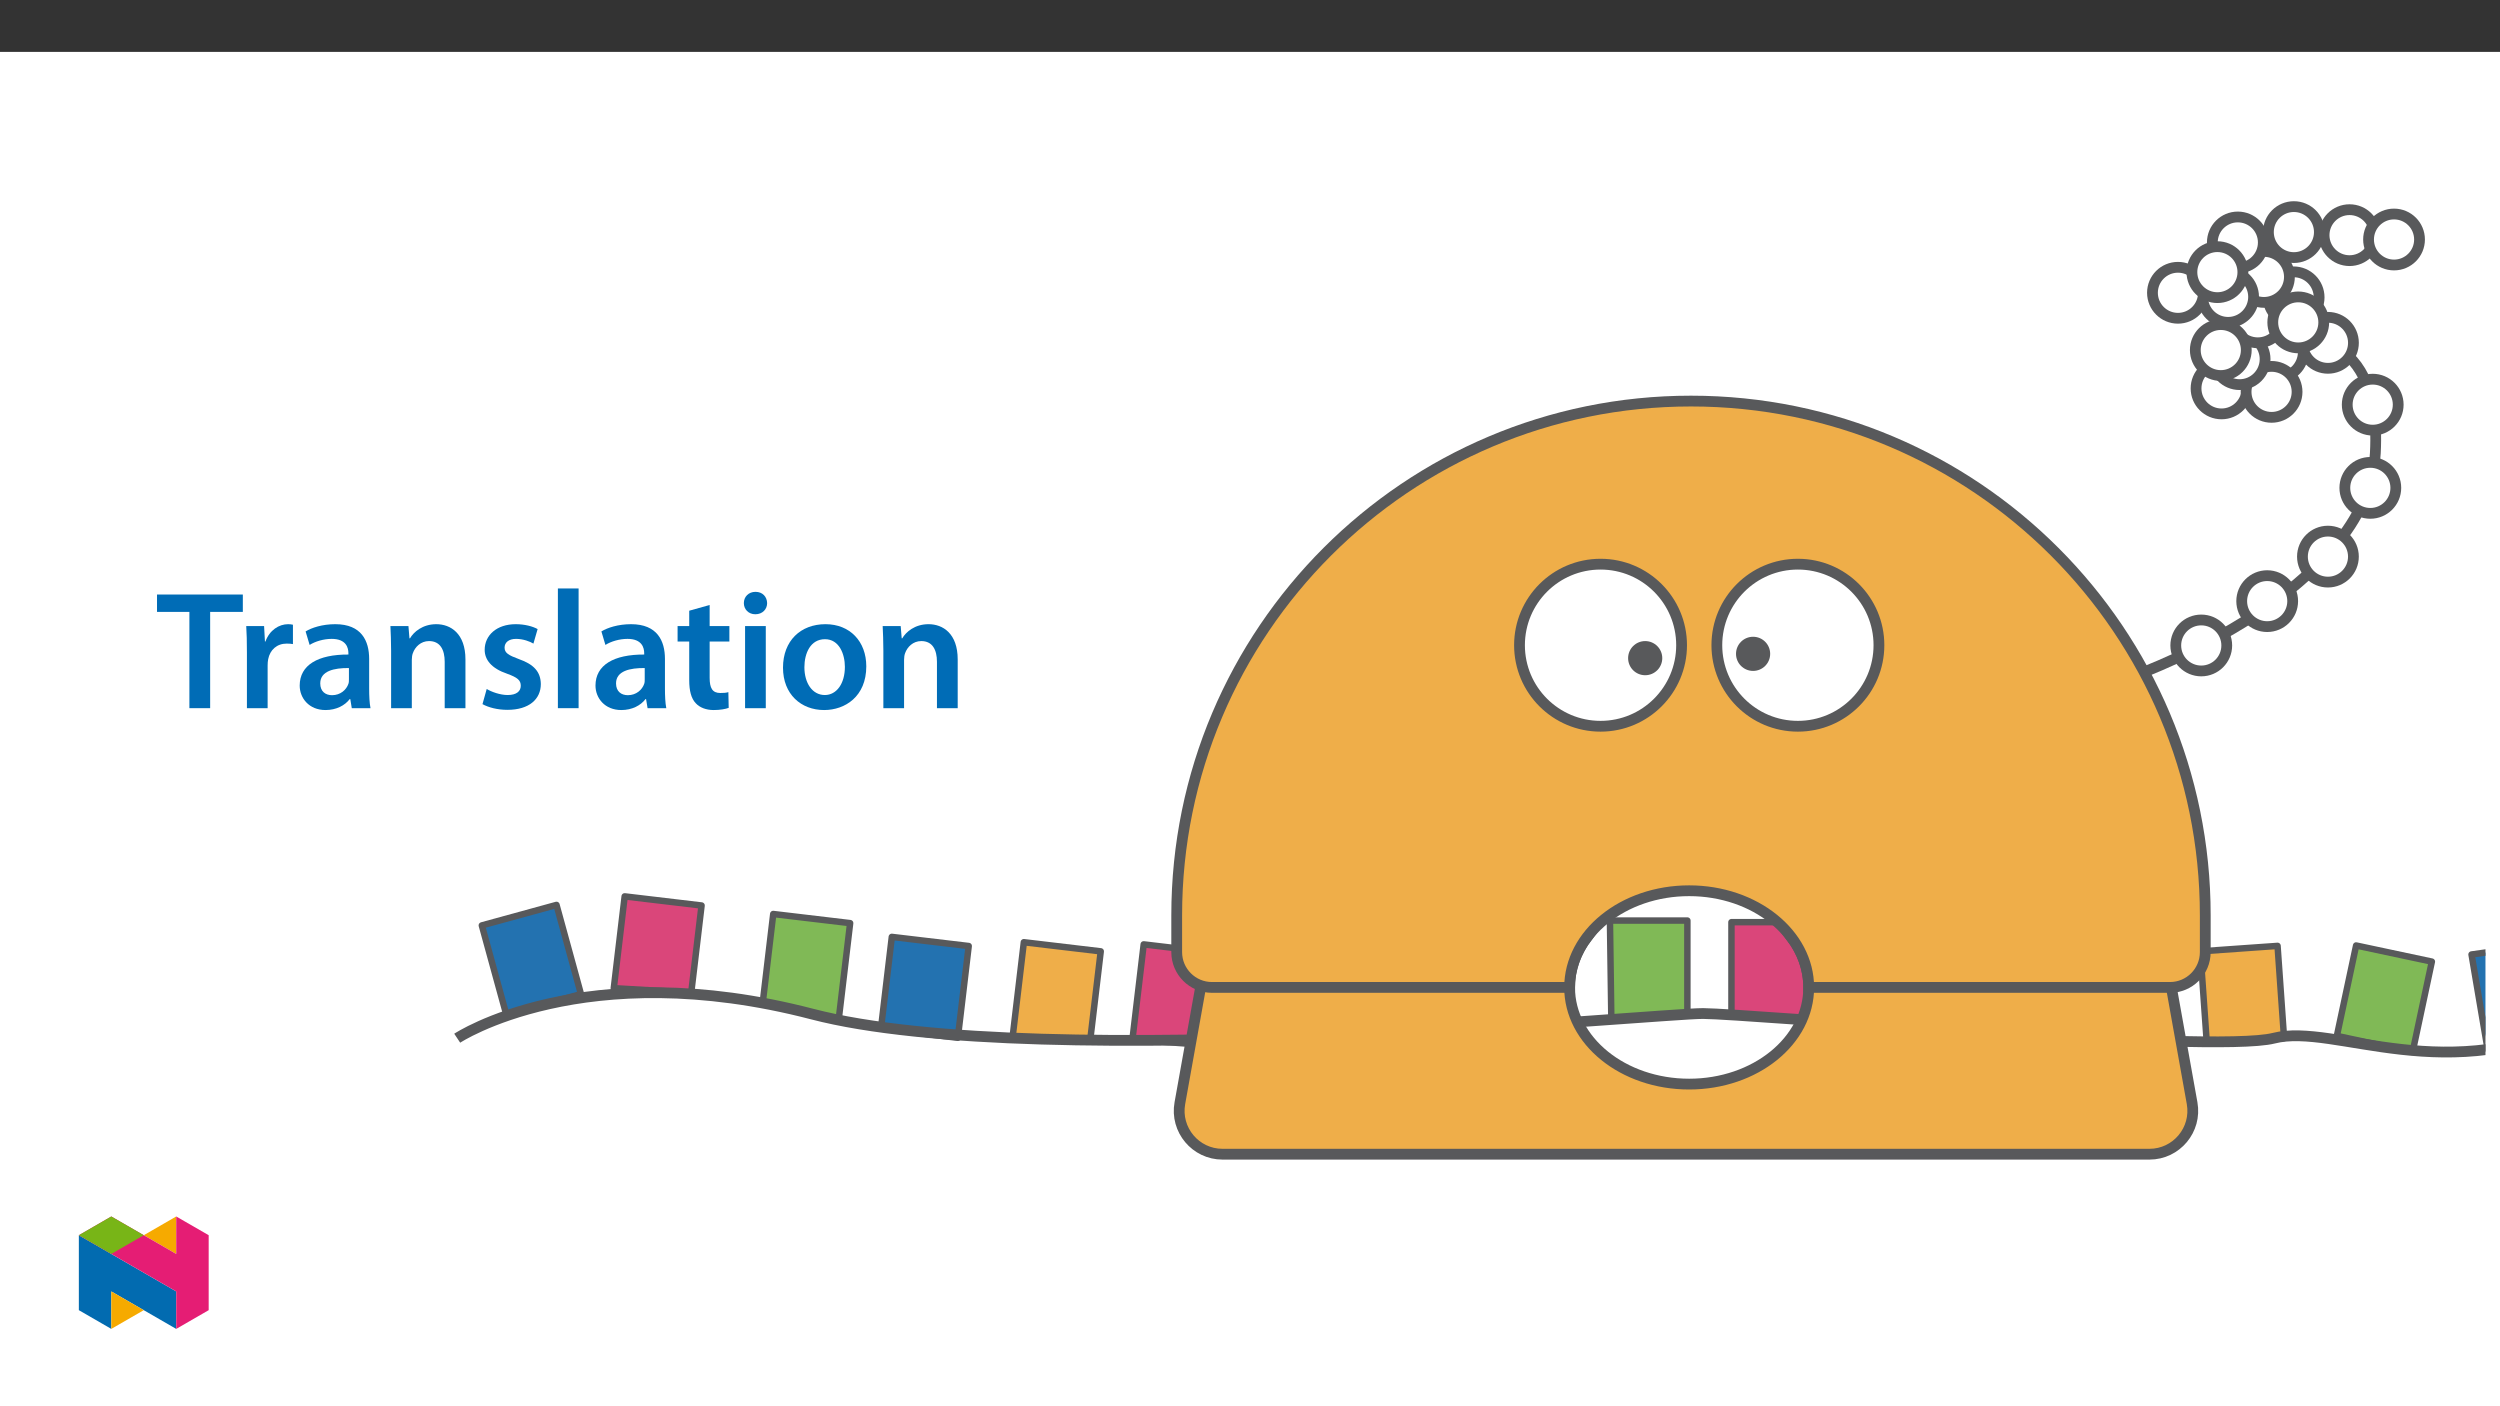 ﻿<?xml version="1.0" encoding="utf-8"?>
<svg xmlns="http://www.w3.org/2000/svg" xmlns:xlink="http://www.w3.org/1999/xlink" viewBox="0 0 960 540" version="1.1">
  <rect x="0" y="0" width="960" height="540" fill="#333333" stroke="none"/>
  <defs>
    <g>
      <symbol overflow="visible" id="glyph0-0">
        <path style="stroke:none;" d="M 0 0 L 32.375 0 L 32.375 -45.328 L 0 -45.328 Z M 16.188 -25.578 L 5.188 -42.094 L 27.188 -42.094 Z M 18.125 -22.656 L 29.141 -39.172 L 29.141 -6.156 Z M 5.188 -3.234 L 16.188 -19.75 L 27.188 -3.234 Z M 3.234 -39.172 L 14.25 -22.656 L 3.234 -6.156 Z M 3.234 -39.172 " />
      </symbol>
      <symbol overflow="visible" id="glyph0-1">
        <path style="stroke:none;" d="M 12.953 0 L 20.922 0 L 20.922 -36.969 L 33.469 -36.969 L 33.469 -43.641 L 0.516 -43.641 L 0.516 -36.969 L 12.953 -36.969 Z M 12.953 0 " />
      </symbol>
      <symbol overflow="visible" id="glyph0-2">
        <path style="stroke:none;" d="M 4.281 0 L 12.234 0 L 12.234 -16.375 C 12.234 -17.219 12.297 -18.062 12.438 -18.781 C 13.141 -22.406 15.797 -24.797 19.547 -24.797 C 20.531 -24.797 21.234 -24.734 21.953 -24.609 L 21.953 -32.047 C 21.297 -32.188 20.844 -32.25 20.078 -32.25 C 16.641 -32.25 12.953 -29.984 11.391 -25.578 L 11.203 -25.578 L 10.875 -31.531 L 4.016 -31.531 C 4.203 -28.75 4.281 -25.641 4.281 -21.375 Z M 4.281 0 " />
      </symbol>
      <symbol overflow="visible" id="glyph0-3">
        <path style="stroke:none;" d="M 28.75 -18.906 C 28.75 -25.828 25.828 -32.25 15.734 -32.25 C 10.75 -32.25 6.672 -30.891 4.344 -29.469 L 5.891 -24.281 C 8.031 -25.641 11.266 -26.609 14.375 -26.609 C 19.938 -26.609 20.781 -23.188 20.781 -21.109 L 20.781 -20.594 C 9.125 -20.656 2.078 -16.578 2.078 -8.672 C 2.078 -3.891 5.641 0.719 11.984 0.719 C 16.125 0.719 19.422 -1.031 21.297 -3.5 L 21.5 -3.5 L 22.078 0 L 29.266 0 C 28.875 -1.938 28.75 -4.734 28.75 -7.578 Z M 20.984 -11.078 C 20.984 -10.484 20.984 -9.906 20.781 -9.328 C 20 -7.062 17.734 -4.984 14.5 -4.984 C 11.984 -4.984 9.969 -6.406 9.969 -9.516 C 9.969 -14.312 15.344 -15.469 20.984 -15.406 Z M 20.984 -11.078 " />
      </symbol>
      <symbol overflow="visible" id="glyph0-4">
        <path style="stroke:none;" d="M 4.281 0 L 12.234 0 L 12.234 -18.578 C 12.234 -19.484 12.375 -20.469 12.625 -21.109 C 13.469 -23.5 15.672 -25.766 18.844 -25.766 C 23.188 -25.766 24.859 -22.344 24.859 -17.812 L 24.859 0 L 32.828 0 L 32.828 -18.719 C 32.828 -28.688 27.125 -32.25 21.625 -32.25 C 16.375 -32.25 12.953 -29.266 11.531 -26.812 L 11.328 -26.812 L 10.938 -31.531 L 4.016 -31.531 C 4.141 -28.812 4.281 -25.766 4.281 -22.141 Z M 4.281 0 " />
      </symbol>
      <symbol overflow="visible" id="glyph0-5">
        <path style="stroke:none;" d="M 2.328 -1.547 C 4.656 -0.266 8.094 0.641 11.906 0.641 C 20.266 0.641 24.734 -3.5 24.734 -9.266 C 24.672 -13.922 22.078 -16.828 16.312 -18.844 C 12.297 -20.328 10.812 -21.234 10.812 -23.25 C 10.812 -25.188 12.375 -26.609 15.219 -26.609 C 18 -26.609 20.594 -25.578 21.891 -24.797 L 23.5 -30.375 C 21.625 -31.406 18.578 -32.25 15.094 -32.25 C 7.766 -32.25 3.172 -27.969 3.172 -22.406 C 3.172 -18.641 5.703 -15.281 11.844 -13.203 C 15.734 -11.781 17.031 -10.75 17.031 -8.609 C 17.031 -6.547 15.469 -5.047 11.984 -5.047 C 9.125 -5.047 5.703 -6.281 3.953 -7.375 Z M 2.328 -1.547 " />
      </symbol>
      <symbol overflow="visible" id="glyph0-6">
        <path style="stroke:none;" d="M 4.281 0 L 12.234 0 L 12.234 -45.969 L 4.281 -45.969 Z M 4.281 0 " />
      </symbol>
      <symbol overflow="visible" id="glyph0-7">
        <path style="stroke:none;" d="M 5.562 -37.422 L 5.562 -31.531 L 1.094 -31.531 L 1.094 -25.578 L 5.562 -25.578 L 5.562 -10.75 C 5.562 -6.609 6.344 -3.688 8.094 -1.875 C 9.578 -0.266 11.984 0.719 14.953 0.719 C 17.422 0.719 19.547 0.328 20.719 -0.125 L 20.594 -6.156 C 19.688 -5.891 18.906 -5.828 17.484 -5.828 C 14.438 -5.828 13.406 -7.766 13.406 -11.656 L 13.406 -25.578 L 20.984 -25.578 L 20.984 -31.531 L 13.406 -31.531 L 13.406 -39.625 Z M 5.562 -37.422 " />
      </symbol>
      <symbol overflow="visible" id="glyph0-8">
        <path style="stroke:none;" d="M 12.234 0 L 12.234 -31.531 L 4.281 -31.531 L 4.281 0 Z M 8.281 -44.672 C 5.641 -44.672 3.812 -42.797 3.812 -40.344 C 3.812 -38.016 5.562 -36.062 8.219 -36.062 C 11 -36.062 12.75 -38.016 12.75 -40.344 C 12.688 -42.797 11 -44.672 8.281 -44.672 Z M 8.281 -44.672 " />
      </symbol>
      <symbol overflow="visible" id="glyph0-9">
        <path style="stroke:none;" d="M 18.578 -32.25 C 9.062 -32.25 2.266 -25.906 2.266 -15.547 C 2.266 -5.375 9.188 0.719 18.062 0.719 C 26.094 0.719 34.25 -4.469 34.25 -16.062 C 34.25 -25.641 27.969 -32.25 18.578 -32.25 Z M 18.391 -26.484 C 23.828 -26.484 26.031 -20.781 26.031 -15.859 C 26.031 -9.453 22.859 -5.047 18.328 -5.047 C 13.531 -5.047 10.484 -9.641 10.484 -15.734 C 10.484 -20.984 12.75 -26.484 18.391 -26.484 Z M 18.391 -26.484 " />
      </symbol>
    </g>
    <clipPath id="clip1">
      <path d="M 949 362 L 954.422 362 L 954.422 403 L 949 403 Z M 949 362 " />
    </clipPath>
    <clipPath id="clip2">
      <path d="M 947 361 L 954.422 361 L 954.422 405 L 947 405 Z M 947 361 " />
    </clipPath>
    <clipPath id="clip3">
      <path d="M 762 77.266 L 954.422 77.266 L 954.422 318 L 762 318 Z M 762 77.266 " />
    </clipPath>
    <clipPath id="clip4">
      <path d="M 174.422 322 L 954.422 322 L 954.422 445.285 L 174.422 445.285 Z M 174.422 322 " />
    </clipPath>
    <clipPath id="clip5">
      <path d="M 394 301 L 901 301 L 901 445.285 L 394 445.285 Z M 394 301 " />
    </clipPath>
    <clipPath id="clip6">
      <path d="M 825 145 L 954.422 145 L 954.422 283 L 825 283 Z M 825 145 " />
    </clipPath>
    <clipPath id="clip7">
      <path d="M 841 118 L 954.422 118 L 954.422 256 L 841 256 Z M 841 118 " />
    </clipPath>
    <clipPath id="clip8">
      <path d="M 842 87 L 954.422 87 L 954.422 224 L 842 224 Z M 842 87 " />
    </clipPath>
    <clipPath id="clip9">
      <path d="M 825 77.266 L 954.422 77.266 L 954.422 201 L 825 201 Z M 825 77.266 " />
    </clipPath>
    <clipPath id="clip10">
      <path d="M 806 77.266 L 944 77.266 L 944 204 L 806 204 Z M 806 77.266 " />
    </clipPath>
    <clipPath id="clip11">
      <path d="M 791 77.266 L 929 77.266 L 929 207 L 791 207 Z M 791 77.266 " />
    </clipPath>
    <clipPath id="clip12">
      <path d="M 798 77.266 L 936 77.266 L 936 191 L 798 191 Z M 798 77.266 " />
    </clipPath>
    <clipPath id="clip13">
      <path d="M 812 77.266 L 950 77.266 L 950 183 L 812 183 Z M 812 77.266 " />
    </clipPath>
    <clipPath id="clip14">
      <path d="M 800 77.266 L 938 77.266 L 938 175 L 800 175 Z M 800 77.266 " />
    </clipPath>
    <clipPath id="clip15">
      <path d="M 787 77.266 L 924 77.266 L 924 183 L 787 183 Z M 787 77.266 " />
    </clipPath>
    <clipPath id="clip16">
      <path d="M 784 77.266 L 922 77.266 L 922 203 L 784 203 Z M 784 77.266 " />
    </clipPath>
    <clipPath id="clip17">
      <path d="M 790 77.266 L 928 77.266 L 928 162 L 790 162 Z M 790 77.266 " />
    </clipPath>
    <clipPath id="clip18">
      <path d="M 767 77.266 L 905 77.266 L 905 181 L 767 181 Z M 767 77.266 " />
    </clipPath>
    <clipPath id="clip19">
      <path d="M 812 77.266 L 950 77.266 L 950 158 L 812 158 Z M 812 77.266 " />
    </clipPath>
    <clipPath id="clip20">
      <path d="M 833 77.266 L 954.422 77.266 L 954.422 159 L 833 159 Z M 833 77.266 " />
    </clipPath>
    <clipPath id="clip21">
      <path d="M 850 77.266 L 954.422 77.266 L 954.422 161 L 850 161 Z M 850 77.266 " />
    </clipPath>
    <clipPath id="clip22">
      <path d="M 783 77.266 L 920 77.266 L 920 173 L 783 173 Z M 783 77.266 " />
    </clipPath>
    <clipPath id="clip23">
      <path d="M 814 77.266 L 951 77.266 L 951 193 L 814 193 Z M 814 77.266 " />
    </clipPath>
    <clipPath id="clip24">
      <path d="M 30.277 474 L 68 474 L 68 510.301 L 30.277 510.301 Z M 30.277 474 " />
    </clipPath>
    <clipPath id="clip25">
      <path d="M 42 495 L 56 495 L 56 510.301 L 42 510.301 Z M 42 495 " />
    </clipPath>
    <clipPath id="clip26">
      <path d="M 55 467.125 L 68 467.125 L 68 482 L 55 482 Z M 55 467.125 " />
    </clipPath>
    <clipPath id="clip27">
      <path d="M 30.277 467.125 L 80.133 467.125 L 80.133 510.301 L 30.277 510.301 Z M 30.277 467.125 " />
    </clipPath>
    <clipPath id="clip28">
      <path d="M 30.277 467.125 L 56 467.125 L 56 482 L 30.277 482 Z M 30.277 467.125 " />
    </clipPath>
  </defs>
  <g id="surface1">
    <path style=" stroke:none;fill-rule:nonzero;fill:rgb(100%,100%,100%);fill-opacity:1;" d="M 0 559.926 L 960 559.926 L 960 19.926 L 0 19.926 Z M 0 559.926 " />
    <path style=" stroke:none;fill-rule:nonzero;fill:rgb(100%,100%,100%);fill-opacity:1;" d="M 853.07 139.359 C 858.477 139.359 862.859 143.742 862.859 149.148 C 862.859 154.551 858.477 158.934 853.07 158.934 C 847.664 158.934 843.285 154.551 843.285 149.148 C 843.285 143.742 847.664 139.359 853.07 139.359 " />
    <path style="fill:none;stroke-width:4.874;stroke-linecap:butt;stroke-linejoin:miter;stroke:rgb(34.499%,34.9%,35.699%);stroke-opacity:1;stroke-miterlimit:10;" d="M 0 0.001 C 6.36 0.001 11.517 -5.155 11.517 -11.516 C 11.517 -17.871 6.36 -23.028 0 -23.028 C -6.36 -23.028 -11.512 -17.871 -11.512 -11.516 C -11.512 -5.155 -6.36 0.001 0 0.001 Z M 0 0.001 " transform="matrix(0.85,0,0,-0.85,853.07,139.36)" />
    <path style="fill-rule:nonzero;fill:rgb(13.699%,44.699%,68.999%);fill-opacity:1;stroke-width:2.924;stroke-linecap:round;stroke-linejoin:round;stroke:rgb(34.499%,34.9%,35.699%);stroke-opacity:1;stroke-miterlimit:10;" d="M 0.001 0 L 33.728 9.26 L 44.78 -31.006 L 11.053 -40.262 Z M 0.001 0 " transform="matrix(0.85,0,0,-0.85,185.023,355.363)" />
    <path style="fill-rule:nonzero;fill:rgb(85.5%,27.499%,47.8%);fill-opacity:1;stroke-width:2.924;stroke-linecap:round;stroke-linejoin:round;stroke:rgb(34.499%,34.9%,35.699%);stroke-opacity:1;stroke-miterlimit:10;" d="M -0.001 -0 L -34.983 2.04 L -30.061 43.506 L 4.672 39.384 Z M -0.001 -0 " transform="matrix(0.85,0,0,-0.85,265.431,381.191)" />
    <path style="fill-rule:nonzero;fill:rgb(50.2%,72.499%,33.699%);fill-opacity:1;stroke-width:2.924;stroke-linecap:round;stroke-linejoin:round;stroke:rgb(34.499%,34.9%,35.699%);stroke-opacity:1;stroke-miterlimit:10;" d="M -0.002 -0.002 L -34.308 7.714 L -29.538 47.935 L 5.2 43.812 Z M -0.002 -0.002 " transform="matrix(0.85,0,0,-0.85,322.033,391.725)" />
    <path style="fill-rule:nonzero;fill:rgb(13.699%,44.699%,68.999%);fill-opacity:1;stroke-width:2.924;stroke-linecap:round;stroke-linejoin:round;stroke:rgb(34.499%,34.9%,35.699%);stroke-opacity:1;stroke-miterlimit:10;" d="M 0 0.001 L 34.733 -4.121 L 29.816 -45.583 L -4.917 -41.461 Z M 0 0.001 " transform="matrix(0.85,0,0,-0.85,342.461,359.77)" />
    <path style="fill-rule:nonzero;fill:rgb(93.7%,68.199%,28.6%);fill-opacity:1;stroke-width:2.924;stroke-linecap:round;stroke-linejoin:round;stroke:rgb(34.499%,34.9%,35.699%);stroke-opacity:1;stroke-miterlimit:10;" d="M 0.001 0.002 L -35.11 0.944 L -30.009 43.954 L 4.725 39.832 Z M 0.001 0.002 " transform="matrix(0.85,0,0,-0.85,418.667,399.177)" />
    <path style="fill-rule:nonzero;fill:rgb(93.7%,68.199%,28.6%);fill-opacity:1;stroke-width:2.924;stroke-linecap:round;stroke-linejoin:round;stroke:rgb(34.499%,34.9%,35.699%);stroke-opacity:1;stroke-miterlimit:10;" d="M -0.001 0 L 34.889 2.464 L 37.83 -39.186 L 2.941 -41.649 Z M -0.001 0 " transform="matrix(0.85,0,0,-0.85,844.926,365.317)" />
    <path style="fill-rule:nonzero;fill:rgb(50.2%,72.499%,33.699%);fill-opacity:1;stroke-width:2.924;stroke-linecap:round;stroke-linejoin:round;stroke:rgb(34.499%,34.9%,35.699%);stroke-opacity:1;stroke-miterlimit:10;" d="M 0.001 -0.001 L 34.21 -7.289 L 25.506 -48.126 L -8.703 -40.837 Z M 0.001 -0.001 " transform="matrix(0.85,0,0,-0.85,904.753,363.07)" />
    <g clip-path="url(#clip1)" clip-rule="nonzero">
      <path style=" stroke:none;fill-rule:nonzero;fill:rgb(13.699%,44.699%,68.999%);fill-opacity:1;" d="M 983.262 396.012 L 955.254 402.984 L 949.074 366.523 L 978.516 362.371 Z M 983.262 396.012 " />
    </g>
    <g clip-path="url(#clip2)" clip-rule="nonzero">
      <path style="fill:none;stroke-width:2.924;stroke-linecap:round;stroke-linejoin:round;stroke:rgb(34.499%,34.9%,35.699%);stroke-opacity:1;stroke-miterlimit:10;" d="M -0 0.001 L -32.951 -8.202 L -40.221 34.693 L -5.584 39.578 Z M -0 0.001 " transform="matrix(0.85,0,0,-0.85,983.262,396.012)" />
    </g>
    <path style="fill-rule:nonzero;fill:rgb(50.2%,72.499%,33.699%);fill-opacity:1;stroke-width:2.924;stroke-linecap:round;stroke-linejoin:round;stroke:rgb(34.499%,34.9%,35.699%);stroke-opacity:1;stroke-miterlimit:10;" d="M 0.002 -0.002 L -34.359 -2.383 L -34.979 41.753 L 0.002 41.753 Z M 0.002 -0.002 " transform="matrix(0.85,0,0,-0.85,647.951,388.987)" />
    <path style="fill-rule:nonzero;fill:rgb(85.5%,27.499%,47.8%);fill-opacity:1;stroke-width:2.924;stroke-linecap:round;stroke-linejoin:round;stroke:rgb(34.499%,34.9%,35.699%);stroke-opacity:1;stroke-miterlimit:10;" d="M 0.002 -0.002 L -34.98 2.502 L -34.98 44.253 L 0.002 44.253 Z M 0.002 -0.002 " transform="matrix(0.85,0,0,-0.85,694.612,391.732)" />
    <path style="fill-rule:nonzero;fill:rgb(85.5%,27.499%,47.8%);fill-opacity:1;stroke-width:2.924;stroke-linecap:round;stroke-linejoin:round;stroke:rgb(34.499%,34.9%,35.699%);stroke-opacity:1;stroke-miterlimit:10;" d="M -0.001 -0.001 L -34.913 2.605 L -29.812 45.587 L 4.921 41.465 Z M -0.001 -0.001 " transform="matrix(0.85,0,0,-0.85,464.524,401.394)" />
    <g clip-path="url(#clip3)" clip-rule="nonzero">
      <path style="fill:none;stroke-width:4.874;stroke-linecap:butt;stroke-linejoin:miter;stroke:rgb(34.499%,34.9%,35.699%);stroke-opacity:1;stroke-miterlimit:10;" d="M 0 0.002 C 0 0.002 103.442 37.493 106.839 99.735 C 110.23 161.983 64.311 151.371 64.311 151.371 " transform="matrix(0.85,0,0,-0.85,821.312,258.806)" />
    </g>
    <g clip-path="url(#clip4)" clip-rule="nonzero">
      <path style="fill:none;stroke-width:4.874;stroke-linecap:butt;stroke-linejoin:miter;stroke:rgb(34.499%,34.9%,35.699%);stroke-opacity:1;stroke-miterlimit:10;" d="M 0.002 -0.001 C 0.002 -0.001 57.074 37.816 160.429 10.886 C 263.779 -16.044 542.833 11.254 562.883 11.152 C 582.938 11.047 792.883 -7.097 820.654 -0.001 C 848.416 7.095 899.326 -23.719 962.571 9.429 " transform="matrix(0.85,0,0,-0.85,175.565,398.671)" />
    </g>
    <path style=" stroke:none;fill-rule:nonzero;fill:rgb(93.7%,68.199%,28.6%);fill-opacity:1;" d="M 841.77 423.629 L 830.344 359.82 L 687.82 359.82 C 692.086 365.457 694.547 372.082 694.547 379.172 C 694.547 399.676 673.992 416.297 648.637 416.297 C 623.281 416.297 602.727 399.676 602.727 379.172 C 602.727 372.082 605.191 365.457 609.453 359.82 L 464.496 359.82 L 453.066 423.629 C 451.238 433.836 459.086 443.215 469.453 443.215 L 825.383 443.215 C 835.754 443.215 843.598 433.836 841.77 423.629 " />
    <g clip-path="url(#clip5)" clip-rule="nonzero">
      <path style="fill:none;stroke-width:4.874;stroke-linecap:butt;stroke-linejoin:miter;stroke:rgb(34.499%,34.9%,35.699%);stroke-opacity:1;stroke-miterlimit:10;" d="M -0.002 -0.001 L -13.444 75.068 L -181.119 75.068 C -176.1 68.437 -173.205 60.643 -173.205 52.302 C -173.205 28.179 -197.387 8.625 -227.217 8.625 C -257.047 8.625 -281.229 28.179 -281.229 52.302 C -281.229 60.643 -278.329 68.437 -273.315 75.068 L -443.853 75.068 L -457.3 -0.001 C -459.451 -12.009 -450.218 -23.043 -438.021 -23.043 L -19.28 -23.043 C -7.079 -23.043 2.149 -12.009 -0.002 -0.001 Z M -0.002 -0.001 " transform="matrix(0.85,0,0,-0.85,841.771,423.628)" />
    </g>
    <path style=" stroke:none;fill-rule:nonzero;fill:rgb(93.7%,68.199%,28.6%);fill-opacity:1;" d="M 649.34 154.012 L 649.336 154.012 C 540.27 154.012 451.855 242.43 451.855 351.496 L 451.855 365.613 C 451.855 373.102 457.926 379.172 465.414 379.172 L 602.73 379.172 C 602.73 358.668 623.285 342.047 648.637 342.047 C 673.992 342.047 694.547 358.668 694.547 379.172 L 833.262 379.172 C 840.75 379.172 846.824 373.102 846.824 365.613 L 846.824 351.496 C 846.824 242.43 758.406 154.012 649.34 154.012 " />
    <path style="fill:none;stroke-width:4.874;stroke-linecap:butt;stroke-linejoin:miter;stroke:rgb(34.499%,34.9%,35.699%);stroke-opacity:1;stroke-miterlimit:10;" d="M 0.002 -0.001 L -0.003 -0.001 C -128.316 -0.001 -232.333 -104.022 -232.333 -232.336 L -232.333 -248.944 C -232.333 -257.754 -225.191 -264.895 -216.382 -264.895 L -54.833 -264.895 C -54.833 -240.773 -30.651 -221.219 -0.825 -221.219 C 29.005 -221.219 53.186 -240.773 53.186 -264.895 L 216.38 -264.895 C 225.19 -264.895 232.336 -257.754 232.336 -248.944 L 232.336 -232.336 C 232.336 -104.022 128.315 -0.001 0.002 -0.001 Z M 0.002 -0.001 " transform="matrix(0.85,0,0,-0.85,649.338,154.011)" />
    <path style=" stroke:none;fill-rule:nonzero;fill:rgb(100%,100%,100%);fill-opacity:1;" d="M 614.609 216.641 C 631.797 216.641 645.73 230.574 645.73 247.762 C 645.73 264.949 631.797 278.883 614.609 278.883 C 597.422 278.883 583.488 264.949 583.488 247.762 C 583.488 230.574 597.422 216.641 614.609 216.641 " />
    <path style="fill:none;stroke-width:4.874;stroke-linecap:butt;stroke-linejoin:miter;stroke:rgb(34.499%,34.9%,35.699%);stroke-opacity:1;stroke-miterlimit:10;" d="M -0 -0 C 20.22 -0 36.613 -16.393 36.613 -36.613 C 36.613 -56.834 20.22 -73.226 -0 -73.226 C -20.221 -73.226 -36.613 -56.834 -36.613 -36.613 C -36.613 -16.393 -20.221 -0 -0 -0 Z M -0 -0 " transform="matrix(0.85,0,0,-0.85,614.609,216.64)" />
    <path style=" stroke:none;fill-rule:nonzero;fill:rgb(100%,100%,100%);fill-opacity:1;" d="M 690.391 216.641 C 707.578 216.641 721.512 230.574 721.512 247.762 C 721.512 264.949 707.578 278.883 690.391 278.883 C 673.203 278.883 659.27 264.949 659.27 247.762 C 659.27 230.574 673.203 216.641 690.391 216.641 " />
    <path style="fill:none;stroke-width:4.874;stroke-linecap:butt;stroke-linejoin:miter;stroke:rgb(34.499%,34.9%,35.699%);stroke-opacity:1;stroke-miterlimit:10;" d="M -0 -0 C 20.221 -0 36.613 -16.393 36.613 -36.613 C 36.613 -56.834 20.221 -73.226 -0 -73.226 C -20.221 -73.226 -36.613 -56.834 -36.613 -36.613 C -36.613 -16.393 -20.221 -0 -0 -0 Z M -0 -0 " transform="matrix(0.85,0,0,-0.85,690.391,216.64)" />
    <path style=" stroke:none;fill-rule:nonzero;fill:rgb(34.499%,34.9%,35.699%);fill-opacity:1;" d="M 631.754 246.176 C 635.375 246.176 638.312 249.109 638.312 252.73 C 638.312 256.355 635.375 259.289 631.754 259.289 C 628.133 259.289 625.195 256.355 625.195 252.73 C 625.195 249.109 628.133 246.176 631.754 246.176 " />
    <path style=" stroke:none;fill-rule:nonzero;fill:rgb(34.499%,34.9%,35.699%);fill-opacity:1;" d="M 673.188 244.516 C 676.809 244.516 679.746 247.453 679.746 251.074 C 679.746 254.695 676.809 257.633 673.188 257.633 C 669.566 257.633 666.629 254.695 666.629 251.074 C 666.629 247.453 669.566 244.516 673.188 244.516 " />
    <path style=" stroke:none;fill-rule:nonzero;fill:rgb(100%,100%,100%);fill-opacity:1;" d="M 845.285 238.07 C 850.691 238.07 855.074 242.453 855.074 247.855 C 855.074 253.262 850.691 257.645 845.285 257.645 C 839.879 257.645 835.496 253.262 835.496 247.855 C 835.496 242.453 839.879 238.07 845.285 238.07 " />
    <path style="fill:none;stroke-width:4.874;stroke-linecap:butt;stroke-linejoin:miter;stroke:rgb(34.499%,34.9%,35.699%);stroke-opacity:1;stroke-miterlimit:10;" d="M -0.001 -0 C 6.36 -0 11.516 -5.157 11.516 -11.512 C 11.516 -17.873 6.36 -23.029 -0.001 -23.029 C -6.361 -23.029 -11.517 -17.873 -11.517 -11.512 C -11.517 -5.157 -6.361 -0 -0.001 -0 Z M -0.001 -0 " transform="matrix(0.85,0,0,-0.85,845.286,238.07)" />
    <path style=" stroke:none;fill-rule:nonzero;fill:rgb(100%,100%,100%);fill-opacity:1;" d="M 870.602 221.051 C 876.008 221.051 880.391 225.434 880.391 230.836 C 880.391 236.242 876.008 240.621 870.602 240.621 C 865.199 240.621 860.816 236.242 860.816 230.836 C 860.816 225.434 865.199 221.051 870.602 221.051 " />
    <path style="fill:none;stroke-width:4.874;stroke-linecap:butt;stroke-linejoin:miter;stroke:rgb(34.499%,34.9%,35.699%);stroke-opacity:1;stroke-miterlimit:10;" d="M -0.002 -0.001 C 6.358 -0.001 11.515 -5.157 11.515 -11.513 C 11.515 -17.873 6.358 -23.025 -0.002 -23.025 C -6.358 -23.025 -11.514 -17.873 -11.514 -11.513 C -11.514 -5.157 -6.358 -0.001 -0.002 -0.001 Z M -0.002 -0.001 " transform="matrix(0.85,0,0,-0.85,870.603,221.05)" />
    <path style=" stroke:none;fill-rule:nonzero;fill:rgb(100%,100%,100%);fill-opacity:1;" d="M 893.926 203.953 C 899.332 203.953 903.715 208.336 903.715 213.742 C 903.715 219.148 899.332 223.527 893.926 223.527 C 888.523 223.527 884.141 219.148 884.141 213.742 C 884.141 208.336 888.523 203.953 893.926 203.953 " />
    <g clip-path="url(#clip6)" clip-rule="nonzero">
      <path style="fill:none;stroke-width:4.874;stroke-linecap:butt;stroke-linejoin:miter;stroke:rgb(34.499%,34.9%,35.699%);stroke-opacity:1;stroke-miterlimit:10;" d="M -0.002 0.002 C 6.358 0.002 11.515 -5.154 11.515 -11.514 C 11.515 -17.875 6.358 -23.026 -0.002 -23.026 C -6.358 -23.026 -11.514 -17.875 -11.514 -11.514 C -11.514 -5.154 -6.358 0.002 -0.002 0.002 Z M -0.002 0.002 " transform="matrix(0.85,0,0,-0.85,893.927,203.955)" />
    </g>
    <path style=" stroke:none;fill-rule:nonzero;fill:rgb(100%,100%,100%);fill-opacity:1;" d="M 910.203 177.555 C 915.609 177.555 919.992 181.938 919.992 187.34 C 919.992 192.746 915.609 197.129 910.203 197.129 C 904.801 197.129 900.418 192.746 900.418 187.34 C 900.418 181.938 904.801 177.555 910.203 177.555 " />
    <g clip-path="url(#clip7)" clip-rule="nonzero">
      <path style="fill:none;stroke-width:4.874;stroke-linecap:butt;stroke-linejoin:miter;stroke:rgb(34.499%,34.9%,35.699%);stroke-opacity:1;stroke-miterlimit:10;" d="M -0.002 -0 C 6.359 -0 11.515 -5.157 11.515 -11.512 C 11.515 -17.873 6.359 -23.029 -0.002 -23.029 C -6.357 -23.029 -11.514 -17.873 -11.514 -11.512 C -11.514 -5.157 -6.357 -0 -0.002 -0 Z M -0.002 -0 " transform="matrix(0.85,0,0,-0.85,910.204,177.554)" />
    </g>
    <path style=" stroke:none;fill-rule:nonzero;fill:rgb(100%,100%,100%);fill-opacity:1;" d="M 911.121 145.605 C 916.527 145.605 920.91 149.988 920.91 155.391 C 920.91 160.797 916.527 165.18 911.121 165.18 C 905.719 165.18 901.336 160.797 901.336 155.391 C 901.336 149.988 905.719 145.605 911.121 145.605 " />
    <g clip-path="url(#clip8)" clip-rule="nonzero">
      <path style="fill:none;stroke-width:4.874;stroke-linecap:butt;stroke-linejoin:miter;stroke:rgb(34.499%,34.9%,35.699%);stroke-opacity:1;stroke-miterlimit:10;" d="M -0.002 0 C 6.359 0 11.515 -5.156 11.515 -11.512 C 11.515 -17.872 6.359 -23.028 -0.002 -23.028 C -6.357 -23.028 -11.514 -17.872 -11.514 -11.512 C -11.514 -5.156 -6.357 0 -0.002 0 Z M -0.002 0 " transform="matrix(0.85,0,0,-0.85,911.123,145.606)" />
    </g>
    <path style=" stroke:none;fill-rule:nonzero;fill:rgb(100%,100%,100%);fill-opacity:1;" d="M 893.934 121.855 C 899.34 121.855 903.723 126.238 903.723 131.645 C 903.723 137.051 899.34 141.43 893.934 141.43 C 888.531 141.43 884.148 137.051 884.148 131.645 C 884.148 126.238 888.531 121.855 893.934 121.855 " />
    <g clip-path="url(#clip9)" clip-rule="nonzero">
      <path style="fill:none;stroke-width:4.874;stroke-linecap:butt;stroke-linejoin:miter;stroke:rgb(34.499%,34.9%,35.699%);stroke-opacity:1;stroke-miterlimit:10;" d="M -0.001 0.002 C 6.36 0.002 11.516 -5.154 11.516 -11.515 C 11.516 -17.875 6.36 -23.027 -0.001 -23.027 C -6.356 -23.027 -11.513 -17.875 -11.513 -11.515 C -11.513 -5.154 -6.356 0.002 -0.001 0.002 Z M -0.001 0.002 " transform="matrix(0.85,0,0,-0.85,893.934,121.857)" />
    </g>
    <path style=" stroke:none;fill-rule:nonzero;fill:rgb(100%,100%,100%);fill-opacity:1;" d="M 874.688 125.414 C 880.09 125.414 884.473 129.797 884.473 135.199 C 884.473 140.605 880.09 144.988 874.688 144.988 C 869.281 144.988 864.898 140.605 864.898 135.199 C 864.898 129.797 869.281 125.414 874.688 125.414 " />
    <g clip-path="url(#clip10)" clip-rule="nonzero">
      <path style="fill:none;stroke-width:4.874;stroke-linecap:butt;stroke-linejoin:miter;stroke:rgb(34.499%,34.9%,35.699%);stroke-opacity:1;stroke-miterlimit:10;" d="M 0.001 -0.001 C 6.357 -0.001 11.513 -5.157 11.513 -11.513 C 11.513 -17.873 6.357 -23.029 0.001 -23.029 C -6.359 -23.029 -11.515 -17.873 -11.515 -11.513 C -11.515 -5.157 -6.359 -0.001 0.001 -0.001 Z M 0.001 -0.001 " transform="matrix(0.85,0,0,-0.85,874.686,125.414)" />
    </g>
    <path style=" stroke:none;fill-rule:nonzero;fill:rgb(100%,100%,100%);fill-opacity:1;" d="M 872.285 140.691 C 877.691 140.691 882.074 145.07 882.074 150.477 C 882.074 155.883 877.691 160.262 872.285 160.262 C 866.879 160.262 862.496 155.883 862.496 150.477 C 862.496 145.07 866.879 140.691 872.285 140.691 " />
    <path style="fill:none;stroke-width:4.874;stroke-linecap:butt;stroke-linejoin:miter;stroke:rgb(34.499%,34.9%,35.699%);stroke-opacity:1;stroke-miterlimit:10;" d="M -0.001 -0.002 C 6.36 -0.002 11.516 -5.154 11.516 -11.514 C 11.516 -17.874 6.36 -23.026 -0.001 -23.026 C -6.361 -23.026 -11.517 -17.874 -11.517 -11.514 C -11.517 -5.154 -6.361 -0.002 -0.001 -0.002 Z M -0.001 -0.002 " transform="matrix(0.85,0,0,-0.85,872.286,140.69)" />
    <path style=" stroke:none;fill-rule:nonzero;fill:rgb(100%,100%,100%);fill-opacity:1;" d="M 860.012 128.125 C 865.418 128.125 869.797 132.508 869.797 137.91 C 869.797 143.316 865.418 147.699 860.012 147.699 C 854.605 147.699 850.223 143.316 850.223 137.91 C 850.223 132.508 854.605 128.125 860.012 128.125 " />
    <g clip-path="url(#clip11)" clip-rule="nonzero">
      <path style="fill:none;stroke-width:4.874;stroke-linecap:butt;stroke-linejoin:miter;stroke:rgb(34.499%,34.9%,35.699%);stroke-opacity:1;stroke-miterlimit:10;" d="M 0.001 -0 C 6.361 -0 11.512 -5.156 11.512 -11.512 C 11.512 -17.872 6.361 -23.029 0.001 -23.029 C -6.36 -23.029 -11.516 -17.872 -11.516 -11.512 C -11.516 -5.156 -6.36 -0 0.001 -0 Z M 0.001 -0 " transform="matrix(0.85,0,0,-0.85,860.011,128.125)" />
    </g>
    <path style=" stroke:none;fill-rule:nonzero;fill:rgb(100%,100%,100%);fill-opacity:1;" d="M 866.996 112.055 C 872.398 112.055 876.781 116.438 876.781 121.844 C 876.781 127.246 872.398 131.629 866.996 131.629 C 861.59 131.629 857.207 127.246 857.207 121.844 C 857.207 116.438 861.59 112.055 866.996 112.055 " />
    <g clip-path="url(#clip12)" clip-rule="nonzero">
      <path style="fill:none;stroke-width:4.874;stroke-linecap:butt;stroke-linejoin:miter;stroke:rgb(34.499%,34.9%,35.699%);stroke-opacity:1;stroke-miterlimit:10;" d="M 0.002 0.001 C 6.357 0.001 11.513 -5.155 11.513 -11.516 C 11.513 -17.871 6.357 -23.028 0.002 -23.028 C -6.359 -23.028 -11.515 -17.871 -11.515 -11.516 C -11.515 -5.155 -6.359 0.001 0.002 0.001 Z M 0.002 0.001 " transform="matrix(0.85,0,0,-0.85,866.995,112.055)" />
    </g>
    <path style=" stroke:none;fill-rule:nonzero;fill:rgb(100%,100%,100%);fill-opacity:1;" d="M 880.754 104.387 C 886.16 104.387 890.543 108.77 890.543 114.176 C 890.543 119.578 886.16 123.961 880.754 123.961 C 875.348 123.961 870.969 119.578 870.969 114.176 C 870.969 108.77 875.348 104.387 880.754 104.387 " />
    <g clip-path="url(#clip13)" clip-rule="nonzero">
      <path style="fill:none;stroke-width:4.874;stroke-linecap:butt;stroke-linejoin:miter;stroke:rgb(34.499%,34.9%,35.699%);stroke-opacity:1;stroke-miterlimit:10;" d="M -0 0.001 C 6.36 0.001 11.516 -5.155 11.516 -11.516 C 11.516 -17.871 6.36 -23.027 -0 -23.027 C -6.361 -23.027 -11.512 -17.871 -11.512 -11.516 C -11.512 -5.155 -6.361 0.001 -0 0.001 Z M -0 0.001 " transform="matrix(0.85,0,0,-0.85,880.754,104.388)" />
    </g>
    <path style=" stroke:none;fill-rule:nonzero;fill:rgb(100%,100%,100%);fill-opacity:1;" d="M 869.352 96.543 C 874.758 96.543 879.141 100.922 879.141 106.328 C 879.141 111.734 874.758 116.117 869.352 116.117 C 863.945 116.117 859.562 111.734 859.562 106.328 C 859.562 100.922 863.945 96.543 869.352 96.543 " />
    <g clip-path="url(#clip14)" clip-rule="nonzero">
      <path style="fill:none;stroke-width:4.874;stroke-linecap:butt;stroke-linejoin:miter;stroke:rgb(34.499%,34.9%,35.699%);stroke-opacity:1;stroke-miterlimit:10;" d="M -0.001 -0.001 C 6.36 -0.001 11.516 -5.153 11.516 -11.513 C 11.516 -17.874 6.36 -23.03 -0.001 -23.03 C -6.361 -23.03 -11.517 -17.874 -11.517 -11.513 C -11.517 -5.153 -6.361 -0.001 -0.001 -0.001 Z M -0.001 -0.001 " transform="matrix(0.85,0,0,-0.85,869.352,96.542)" />
    </g>
    <path style=" stroke:none;fill-rule:nonzero;fill:rgb(100%,100%,100%);fill-opacity:1;" d="M 855.594 104.211 C 860.996 104.211 865.379 108.59 865.379 113.996 C 865.379 119.402 860.996 123.781 855.594 123.781 C 850.188 123.781 845.805 119.402 845.805 113.996 C 845.805 108.59 850.188 104.211 855.594 104.211 " />
    <g clip-path="url(#clip15)" clip-rule="nonzero">
      <path style="fill:none;stroke-width:4.874;stroke-linecap:butt;stroke-linejoin:miter;stroke:rgb(34.499%,34.9%,35.699%);stroke-opacity:1;stroke-miterlimit:10;" d="M 0.001 -0.001 C 6.357 -0.001 11.513 -5.153 11.513 -11.513 C 11.513 -17.873 6.357 -23.025 0.001 -23.025 C -6.359 -23.025 -11.515 -17.873 -11.515 -11.513 C -11.515 -5.153 -6.359 -0.001 0.001 -0.001 Z M 0.001 -0.001 " transform="matrix(0.85,0,0,-0.85,855.593,104.21)" />
    </g>
    <path style=" stroke:none;fill-rule:nonzero;fill:rgb(100%,100%,100%);fill-opacity:1;" d="M 852.789 124.633 C 858.191 124.633 862.574 129.016 862.574 134.418 C 862.574 139.824 858.191 144.207 852.789 144.207 C 847.383 144.207 843 139.824 843 134.418 C 843 129.016 847.383 124.633 852.789 124.633 " />
    <g clip-path="url(#clip16)" clip-rule="nonzero">
      <path style="fill:none;stroke-width:4.874;stroke-linecap:butt;stroke-linejoin:miter;stroke:rgb(34.499%,34.9%,35.699%);stroke-opacity:1;stroke-miterlimit:10;" d="M 0.001 -0 C 6.357 -0 11.513 -5.156 11.513 -11.512 C 11.513 -17.872 6.357 -23.029 0.001 -23.029 C -6.359 -23.029 -11.515 -17.872 -11.515 -11.512 C -11.515 -5.156 -6.359 -0 0.001 -0 Z M 0.001 -0 " transform="matrix(0.85,0,0,-0.85,852.788,124.633)" />
    </g>
    <path style=" stroke:none;fill-rule:nonzero;fill:rgb(100%,100%,100%);fill-opacity:1;" d="M 859.324 83.316 C 864.73 83.316 869.113 87.699 869.113 93.102 C 869.113 98.508 864.73 102.891 859.324 102.891 C 853.922 102.891 849.539 98.508 849.539 93.102 C 849.539 87.699 853.922 83.316 859.324 83.316 " />
    <g clip-path="url(#clip17)" clip-rule="nonzero">
      <path style="fill:none;stroke-width:4.874;stroke-linecap:butt;stroke-linejoin:miter;stroke:rgb(34.499%,34.9%,35.699%);stroke-opacity:1;stroke-miterlimit:10;" d="M -0.001 -0 C 6.36 -0 11.516 -5.157 11.516 -11.512 C 11.516 -17.873 6.36 -23.029 -0.001 -23.029 C -6.356 -23.029 -11.513 -17.873 -11.513 -11.512 C -11.513 -5.157 -6.356 -0 -0.001 -0 Z M -0.001 -0 " transform="matrix(0.85,0,0,-0.85,859.325,83.316)" />
    </g>
    <path style=" stroke:none;fill-rule:nonzero;fill:rgb(100%,100%,100%);fill-opacity:1;" d="M 836.336 102.641 C 841.738 102.641 846.121 107.023 846.121 112.43 C 846.121 117.836 841.738 122.215 836.336 122.215 C 830.93 122.215 826.547 117.836 826.547 112.43 C 826.547 107.023 830.93 102.641 836.336 102.641 " />
    <g clip-path="url(#clip18)" clip-rule="nonzero">
      <path style="fill:none;stroke-width:4.874;stroke-linecap:butt;stroke-linejoin:miter;stroke:rgb(34.499%,34.9%,35.699%);stroke-opacity:1;stroke-miterlimit:10;" d="M 0.002 0.002 C 6.358 0.002 11.514 -5.154 11.514 -11.515 C 11.514 -17.875 6.358 -23.026 0.002 -23.026 C -6.358 -23.026 -11.514 -17.875 -11.514 -11.515 C -11.514 -5.154 -6.358 0.002 0.002 0.002 Z M 0.002 0.002 " transform="matrix(0.85,0,0,-0.85,836.334,102.642)" />
    </g>
    <path style=" stroke:none;fill-rule:nonzero;fill:rgb(100%,100%,100%);fill-opacity:1;" d="M 880.855 79.34 C 886.258 79.34 890.641 83.719 890.641 89.125 C 890.641 94.531 886.258 98.914 880.855 98.914 C 875.449 98.914 871.066 94.531 871.066 89.125 C 871.066 83.719 875.449 79.34 880.855 79.34 " />
    <g clip-path="url(#clip19)" clip-rule="nonzero">
      <path style="fill:none;stroke-width:4.874;stroke-linecap:butt;stroke-linejoin:miter;stroke:rgb(34.499%,34.9%,35.699%);stroke-opacity:1;stroke-miterlimit:10;" d="M 0.001 -0.002 C 6.357 -0.002 11.513 -5.153 11.513 -11.514 C 11.513 -17.874 6.357 -23.03 0.001 -23.03 C -6.359 -23.03 -11.515 -17.874 -11.515 -11.514 C -11.515 -5.153 -6.359 -0.002 0.001 -0.002 Z M 0.001 -0.002 " transform="matrix(0.85,0,0,-0.85,880.855,79.338)" />
    </g>
    <path style=" stroke:none;fill-rule:nonzero;fill:rgb(100%,100%,100%);fill-opacity:1;" d="M 902.227 80.516 C 907.633 80.516 912.016 84.898 912.016 90.301 C 912.016 95.707 907.633 100.09 902.227 100.09 C 896.824 100.09 892.441 95.707 892.441 90.301 C 892.441 84.898 896.824 80.516 902.227 80.516 " />
    <g clip-path="url(#clip20)" clip-rule="nonzero">
      <path style="fill:none;stroke-width:4.874;stroke-linecap:butt;stroke-linejoin:miter;stroke:rgb(34.499%,34.9%,35.699%);stroke-opacity:1;stroke-miterlimit:10;" d="M -0.001 -0.001 C 6.359 -0.001 11.515 -5.157 11.515 -11.513 C 11.515 -17.873 6.359 -23.029 -0.001 -23.029 C -6.357 -23.029 -11.513 -17.873 -11.513 -11.513 C -11.513 -5.157 -6.357 -0.001 -0.001 -0.001 Z M -0.001 -0.001 " transform="matrix(0.85,0,0,-0.85,902.227,80.515)" />
    </g>
    <path style=" stroke:none;fill-rule:nonzero;fill:rgb(100%,100%,100%);fill-opacity:1;" d="M 919.309 82.184 C 924.715 82.184 929.098 86.566 929.098 91.973 C 929.098 97.379 924.715 101.758 919.309 101.758 C 913.906 101.758 909.523 97.379 909.523 91.973 C 909.523 86.566 913.906 82.184 919.309 82.184 " />
    <g clip-path="url(#clip21)" clip-rule="nonzero">
      <path style="fill:none;stroke-width:4.874;stroke-linecap:butt;stroke-linejoin:miter;stroke:rgb(34.499%,34.9%,35.699%);stroke-opacity:1;stroke-miterlimit:10;" d="M -0.001 0.002 C 6.359 0.002 11.515 -5.154 11.515 -11.514 C 11.515 -17.875 6.359 -23.026 -0.001 -23.026 C -6.357 -23.026 -11.513 -17.875 -11.513 -11.514 C -11.513 -5.154 -6.357 0.002 -0.001 0.002 Z M -0.001 0.002 " transform="matrix(0.85,0,0,-0.85,919.31,82.185)" />
    </g>
    <path style=" stroke:none;fill-rule:nonzero;fill:rgb(100%,100%,100%);fill-opacity:1;" d="M 851.48 94.719 C 856.883 94.719 861.266 99.102 861.266 104.504 C 861.266 109.91 856.883 114.293 851.48 114.293 C 846.074 114.293 841.691 109.91 841.691 104.504 C 841.691 99.102 846.074 94.719 851.48 94.719 " />
    <g clip-path="url(#clip22)" clip-rule="nonzero">
      <path style="fill:none;stroke-width:4.874;stroke-linecap:butt;stroke-linejoin:miter;stroke:rgb(34.499%,34.9%,35.699%);stroke-opacity:1;stroke-miterlimit:10;" d="M 0.001 -0 C 6.357 -0 11.513 -5.157 11.513 -11.512 C 11.513 -17.873 6.357 -23.029 0.001 -23.029 C -6.359 -23.029 -11.516 -17.873 -11.516 -11.512 C -11.516 -5.157 -6.359 -0 0.001 -0 Z M 0.001 -0 " transform="matrix(0.85,0,0,-0.85,851.48,94.718)" />
    </g>
    <path style=" stroke:none;fill-rule:nonzero;fill:rgb(100%,100%,100%);fill-opacity:1;" d="M 882.531 114.012 C 887.938 114.012 892.32 118.395 892.32 123.797 C 892.32 129.203 887.938 133.586 882.531 133.586 C 877.129 133.586 872.746 129.203 872.746 123.797 C 872.746 118.395 877.129 114.012 882.531 114.012 " />
    <g clip-path="url(#clip23)" clip-rule="nonzero">
      <path style="fill:none;stroke-width:4.874;stroke-linecap:butt;stroke-linejoin:miter;stroke:rgb(34.499%,34.9%,35.699%);stroke-opacity:1;stroke-miterlimit:10;" d="M -0.001 -0 C 6.359 -0 11.515 -5.156 11.515 -11.512 C 11.515 -17.872 6.359 -23.029 -0.001 -23.029 C -6.357 -23.029 -11.513 -17.872 -11.513 -11.512 C -11.513 -5.156 -6.357 -0 -0.001 -0 Z M -0.001 -0 " transform="matrix(0.85,0,0,-0.85,882.532,114.012)" />
    </g>
    <g style="fill:rgb(0%,42.354%,71.373%);fill-opacity:1;">
      <use xlink:href="#glyph0-1" x="59.776" y="271.938" />
    </g>
    <g style="fill:rgb(0%,42.354%,71.373%);fill-opacity:1;">
      <use xlink:href="#glyph0-2" x="90.536" y="271.938" />
    </g>
    <g style="fill:rgb(0%,42.354%,71.373%);fill-opacity:1;">
      <use xlink:href="#glyph0-3" x="113.006" y="271.938" />
      <use xlink:href="#glyph0-4" x="145.903" y="271.938" />
      <use xlink:href="#glyph0-5" x="182.944" y="271.938" />
      <use xlink:href="#glyph0-6" x="209.948" y="271.938" />
      <use xlink:href="#glyph0-3" x="226.59" y="271.938" />
    </g>
    <g style="fill:rgb(0%,42.354%,71.373%);fill-opacity:1;">
      <use xlink:href="#glyph0-7" x="259.099" y="271.938" />
      <use xlink:href="#glyph0-8" x="281.828" y="271.938" />
      <use xlink:href="#glyph0-9" x="298.406" y="271.938" />
      <use xlink:href="#glyph0-4" x="334.929" y="271.938" />
    </g>
    <g clip-path="url(#clip24)" clip-rule="nonzero">
      <path style=" stroke:none;fill-rule:nonzero;fill:rgb(0.8%,42%,68.999%);fill-opacity:1;" d="M 30.277 503.105 L 42.738 510.301 L 42.738 495.91 L 67.668 510.301 L 67.668 495.91 L 30.277 474.32 Z M 30.277 503.105 " />
    </g>
    <g clip-path="url(#clip25)" clip-rule="nonzero">
      <path style=" stroke:none;fill-rule:nonzero;fill:rgb(96.1%,66.699%,0%);fill-opacity:1;" d="M 42.738 510.301 L 55.203 503.105 L 42.738 495.91 Z M 42.738 510.301 " />
    </g>
    <g clip-path="url(#clip26)" clip-rule="nonzero">
      <path style=" stroke:none;fill-rule:nonzero;fill:rgb(96.1%,66.699%,0%);fill-opacity:1;" d="M 67.668 467.125 L 55.203 474.32 L 67.668 481.516 Z M 67.668 467.125 " />
    </g>
    <g clip-path="url(#clip27)" clip-rule="nonzero">
      <path style=" stroke:none;fill-rule:nonzero;fill:rgb(89.799%,11.4%,45.499%);fill-opacity:1;" d="M 67.668 467.125 L 67.668 481.516 L 42.738 467.125 L 30.277 474.32 L 67.668 495.91 L 67.668 510.301 L 80.133 503.105 L 80.133 474.32 Z M 67.668 467.125 " />
    </g>
    <g clip-path="url(#clip28)" clip-rule="nonzero">
      <path style=" stroke:none;fill-rule:nonzero;fill:rgb(47.099%,70.999%,9%);fill-opacity:1;" d="M 42.738 467.125 L 30.277 474.32 L 42.738 481.516 L 55.203 474.32 Z M 42.738 467.125 " />
    </g>
  </g>
</svg>